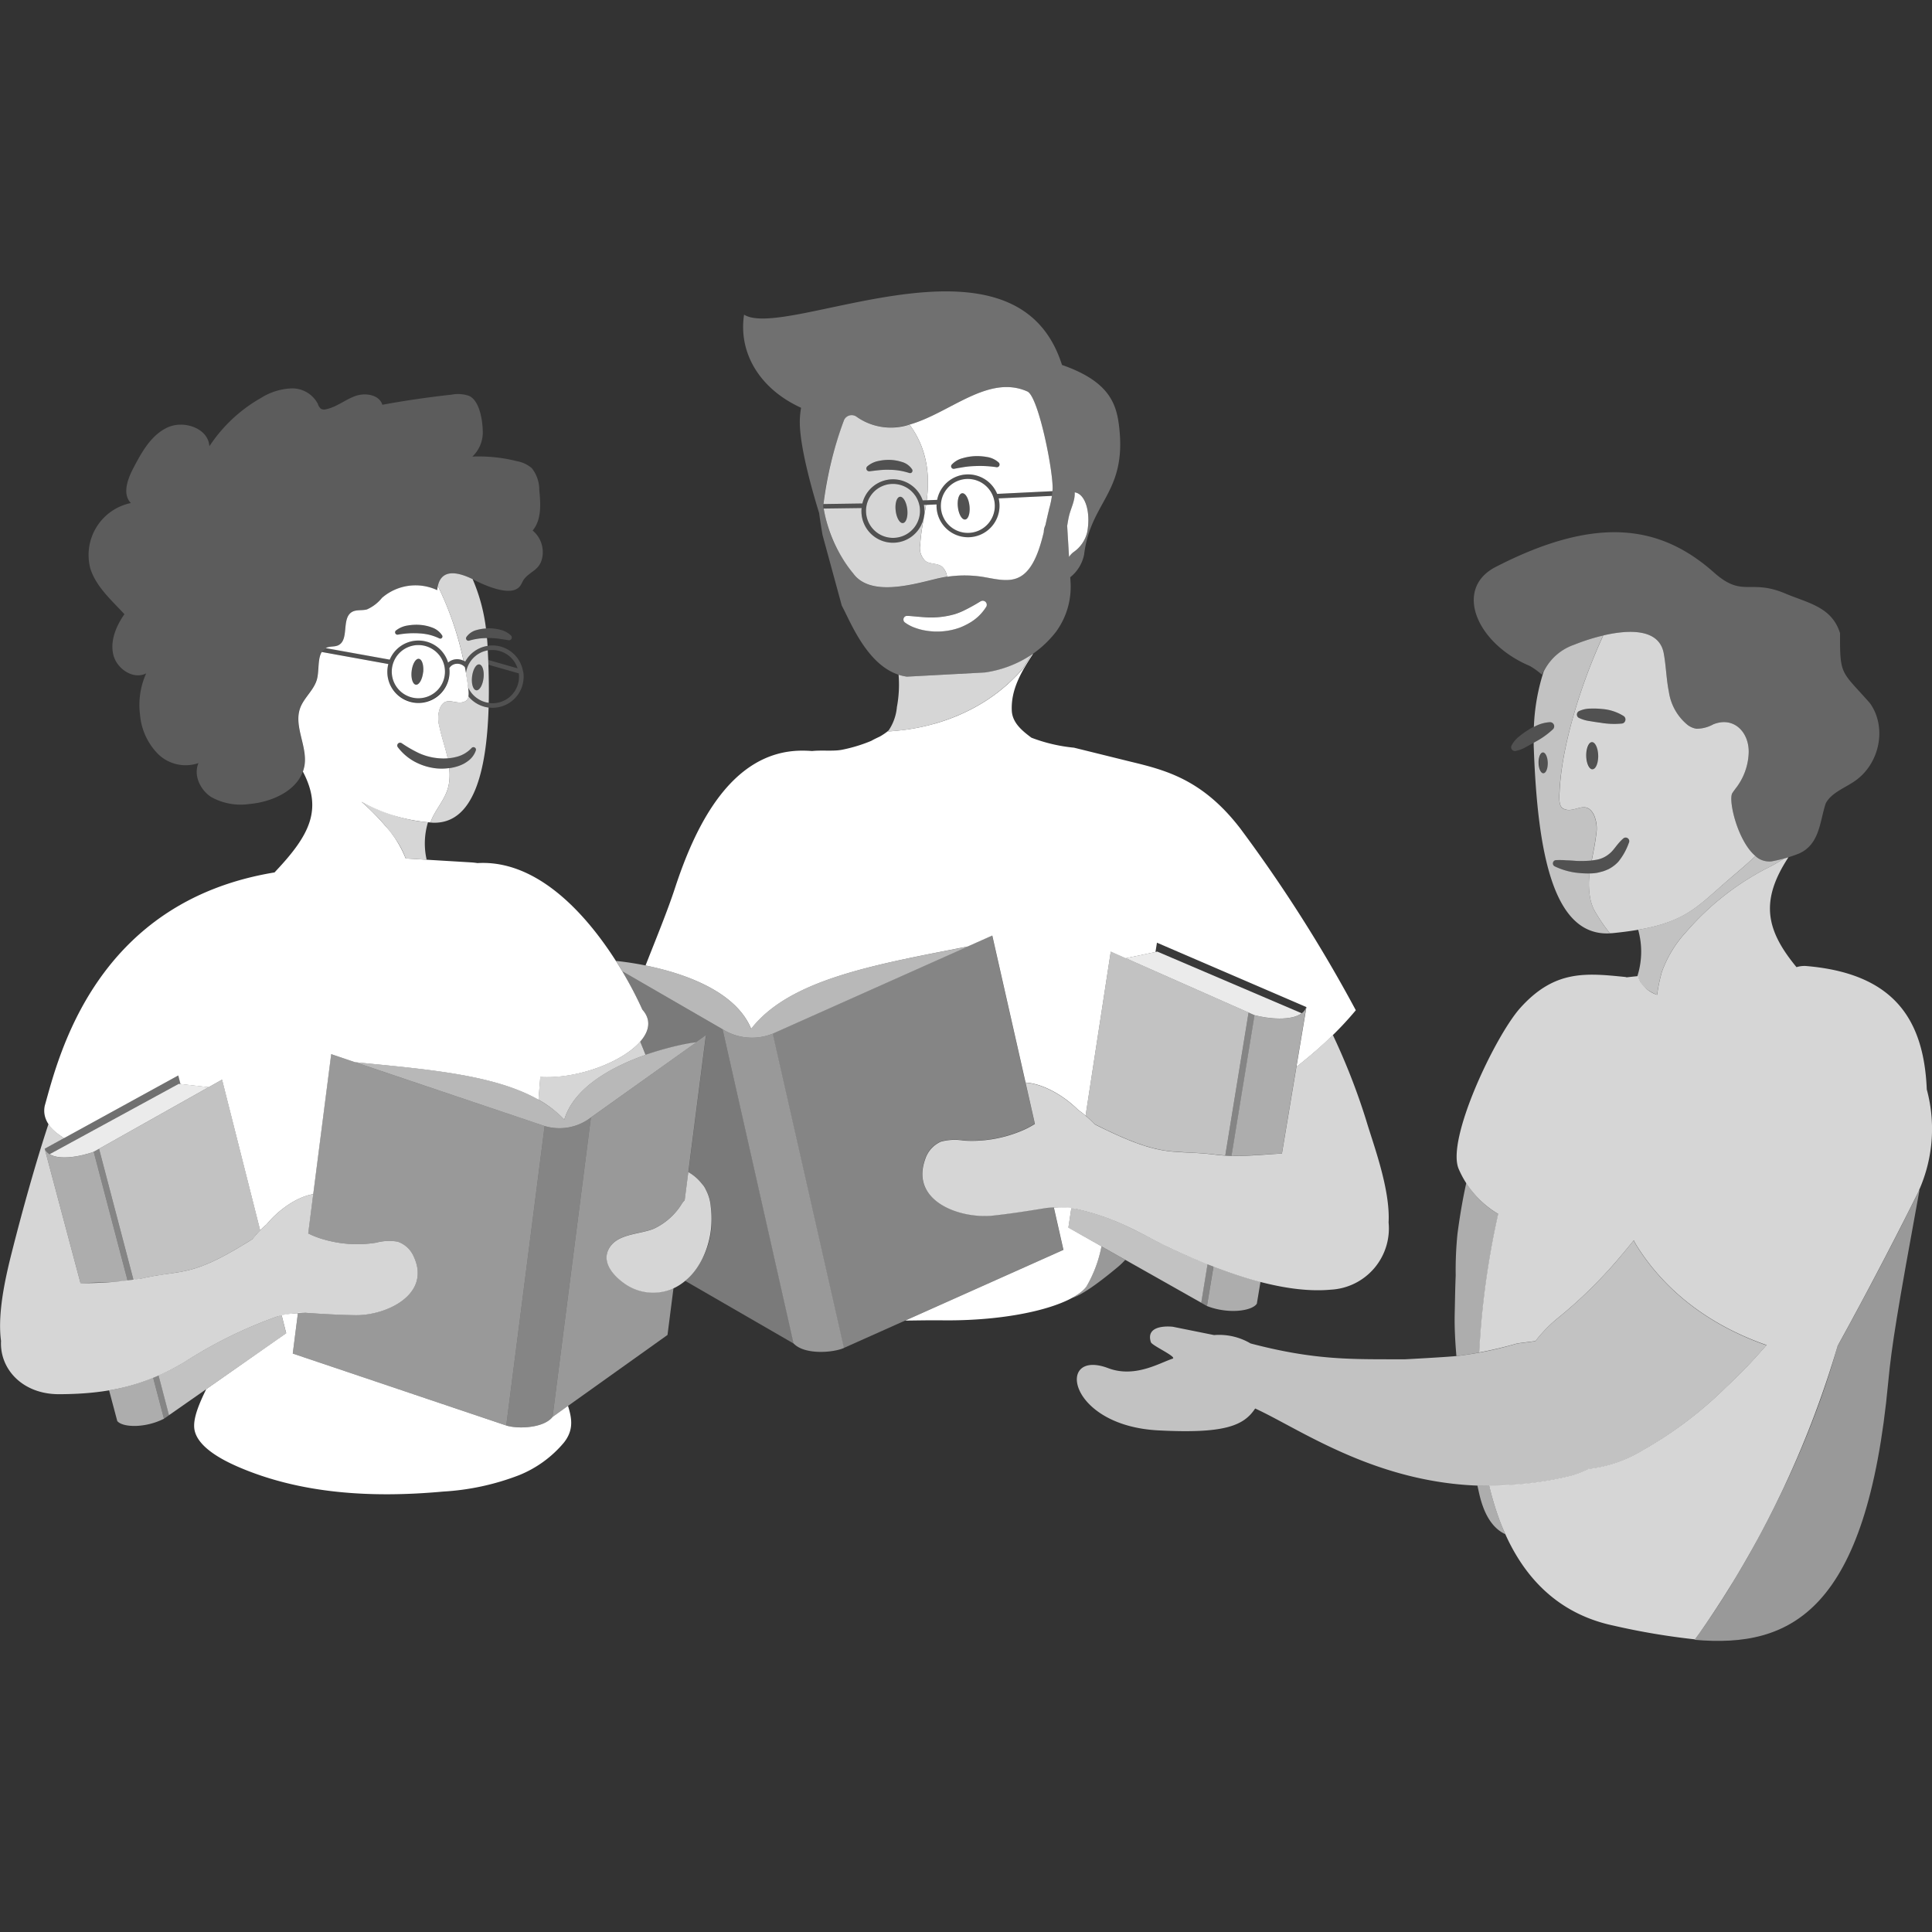 <svg viewBox="0 0 300 300" xmlns="http://www.w3.org/2000/svg"><rect x="0" y="0" width="300" height="300" fill="#333333" stroke="none"/><g fill="#fff"><path d="m 78.61 221.35 c 1.68 .55 5.79 .45 7.19 -1.33 l 5.96 -46.5 a 8.03 8.03 0 0 1 -7.19 1.33 z" opacity=".4"/><path d="m 59.32 92.83 a 6.22 6.22 0 0 1 -2.34 1.8 c -.77 .21 -1.65 0 -2.33 .4 -1.69 1 -.36 4.36 -2.15 5.18 -.53 .24 -1.16 .13 -1.71 .33 -1.7 .62 -1.13 3.12 -1.58 4.87 -.43 1.7 -2.02 2.88 -2.62 4.52 -1.02 2.8 1.1 5.86 .69 8.81 -.51 3.77 -4.8 5.79 -8.59 6.11 a 9.38 9.38 0 0 1 -5.9 -1.09 c -1.71 -1.11 -2.78 -3.4 -1.97 -5.27 a 6.12 6.12 0 0 1 -6.28 -1.41 9.82 9.82 0 0 1 -2.79 -6.05 11.92 11.92 0 0 1 .95 -6.47 c -2 1.03 -4.57 -.7 -5.1 -2.88 s .43 -4.46 1.72 -6.31 c -2.02 -2.19 -4.39 -4.25 -5.29 -7.08 a 8.24 8.24 0 0 1 6.29 -10.18 c -1.35 -1.39 -.52 -3.68 .37 -5.39 1.3 -2.49 2.76 -5.15 5.31 -6.34 s 6.36 .12 6.51 2.92 a 23.43 23.43 0 0 1 8.02 -7.51 9.61 9.61 0 0 1 4.74 -1.48 4.48 4.48 0 0 1 4.09 2.41 1.54 1.54 0 0 0 .48 .76 1.13 1.13 0 0 0 .83 .06 c 1.61 -.35 2.94 -1.48 4.49 -2.04 s 3.72 -.23 4.21 1.35 q 5.35 -.98 10.77 -1.57 a 5.21 5.21 0 0 1 2.69 .19 c 1.64 .73 2.1 3.81 2.13 5.39 a 5.17 5.17 0 0 1 -1.61 4.04 24.15 24.15 0 0 1 6.96 .72 4.84 4.84 0 0 1 2.27 1.08 5.4 5.4 0 0 1 1.16 3.39 c .22 2.17 .37 4.61 -1.03 6.29 a 4.36 4.36 0 0 1 1.48 4.25 c -.37 1.77 -1.57 1.97 -2.62 3.07 -.63 .66 -.52 1.37 -1.47 1.82 -1.64 .77 -4.9 -.66 -6.36 -1.41 -2.13 -1.1 -5.49 -2.28 -5.85 1.54 a 7.95 7.95 0 0 0 -8.57 1.18 z" fill-rule="evenodd" opacity=".2"/><path d="m 75.89 109.14 c .04 -1.91 .02 -3.9 -.05 -5.93 -.01 -.24 -.02 -.49 -.03 -.73 q -.03 -.74 -.07 -1.49 h -.01 a 4.13 4.13 0 0 0 -3.38 3.57 c -.06 -.33 -.12 -.65 -.18 -.98 .22 1.15 .4 2.3 .54 3.45 -.01 -.12 -.03 -.24 -.05 -.36 a 4.14 4.14 0 0 0 3.23 2.47 z m -2.59 -4.06 c .13 -1.11 .63 -1.97 1.12 -1.91 s .79 1 .66 2.11 -.63 1.97 -1.12 1.91 -.79 -.99 -.66 -2.1 z" opacity=".8"/><path d="m 72.24 102.73 a 4.81 4.81 0 0 1 3.37 -2.42 c .03 -.01 .07 -.01 .1 -.01 -.02 -.41 -.05 -.82 -.09 -1.22 a 9.27 9.27 0 0 0 -1.27 .08 10.67 10.67 0 0 0 -1.41 .29 l -.09 .03 a .38 .38 0 0 1 -.47 -.26 .39 .39 0 0 1 .05 -.31 2.76 2.76 0 0 1 1.62 -1.09 6.56 6.56 0 0 1 1.41 -.23 27.82 27.82 0 0 0 -2.07 -7.66 c -1.99 -.97 -4.77 -1.8 -5.4 1.06 a 49.62 49.62 0 0 1 3.99 11.59 2.23 2.23 0 0 1 .26 .15 z" opacity=".8"/><path d="m 72.73 108.13 a .95 .95 0 0 1 -.34 .66 c -1.43 1.01 -3.16 -1.08 -4.12 1.25 a 4.68 4.68 0 0 0 -.07 2.69 c .34 1.68 .93 3.3 1.3 4.97 0 .02 .01 .04 .01 .05 a 7.13 7.13 0 0 0 1.27 -.2 4.78 4.78 0 0 0 2.4 -1.35 l .04 -.04 a .39 .39 0 0 1 .66 .4 3.39 3.39 0 0 1 -1.08 1.51 6.03 6.03 0 0 1 -.76 .51 6.7 6.7 0 0 1 -.83 .36 7.68 7.68 0 0 1 -1.46 .34 9.18 9.18 0 0 1 0 2.15 6.66 6.66 0 0 1 -.32 1.35 c -.62 1.75 -2.03 3.24 -2.59 4.94 .14 .01 .27 .02 .41 .03 6.17 .18 8.31 -7.64 8.62 -17.88 a 4.86 4.86 0 0 1 -3.14 -1.74 z" opacity=".8"/><path d="m 67.33 100.91 a 4.13 4.13 0 1 0 1.7 2.66 4.1 4.1 0 0 0 -1.7 -2.66 z m -1.63 3.5 c -.13 1.11 -.63 1.97 -1.12 1.91 s -.79 -1 -.66 -2.11 .63 -1.97 1.12 -1.91 .79 1 .67 2.11 z"/><path d="m 50.59 100.64 l 9.93 1.79 a 4.82 4.82 0 0 1 9.06 .45 2.15 2.15 0 0 1 1.11 -.5 2.25 2.25 0 0 1 1.28 .21 49.62 49.62 0 0 0 -3.98 -11.6 5.06 5.06 0 0 0 -.1 .65 7.95 7.95 0 0 0 -8.57 1.19 6.22 6.22 0 0 1 -2.34 1.8 c -.77 .21 -1.65 0 -2.33 .4 -1.69 1 -.36 4.36 -2.15 5.18 -.53 .24 -1.16 .13 -1.71 .33 a 1.62 1.62 0 0 0 -.84 .69 1.62 1.62 0 0 1 .64 -.59 z m 10.9 -2.74 a 3.84 3.84 0 0 1 1.8 -.77 7.95 7.95 0 0 1 1.9 -.1 6.68 6.68 0 0 1 1.89 .41 3.06 3.06 0 0 1 1.57 1.22 .33 .33 0 0 1 -.43 .47 l -.03 -.01 a 7.82 7.82 0 0 0 -1.49 -.54 8.73 8.73 0 0 0 -1.61 -.23 13.73 13.73 0 0 0 -3.26 .19 l -.06 .01 a .37 .37 0 0 1 -.3 -.64 z"/><path d="m 65.71 104.41 c -.13 1.11 -.63 1.97 -1.12 1.91 s -.79 -1 -.66 -2.11 .63 -1.97 1.12 -1.91 .79 1 .66 2.11" opacity=".15"/><path d="m 75.07 105.29 c -.13 1.11 -.63 1.97 -1.12 1.91 s -.79 -1 -.66 -2.11 .63 -1.97 1.12 -1.91 .79 1 .66 2.11" opacity=".15"/><path d="m 73.89 116.55 a 3.39 3.39 0 0 1 -1.08 1.51 6.03 6.03 0 0 1 -.76 .51 6.7 6.7 0 0 1 -.83 .36 8.13 8.13 0 0 1 -3.5 .37 9.21 9.21 0 0 1 -3.32 -1.03 8.18 8.18 0 0 1 -2.6 -2.22 .44 .44 0 0 1 .6 -.64 l .02 .01 a 19.79 19.79 0 0 0 2.64 1.52 9.27 9.27 0 0 0 2.84 .77 7.94 7.94 0 0 0 2.89 -.17 4.78 4.78 0 0 0 2.4 -1.35 l .04 -.04 a .39 .39 0 0 1 .66 .4 z" opacity=".15"/><path d="m 68.2 99.12 a 7.82 7.82 0 0 0 -1.49 -.54 8.73 8.73 0 0 0 -1.61 -.23 13.73 13.73 0 0 0 -3.26 .19 l -.06 .01 a .37 .37 0 0 1 -.3 -.64 3.84 3.84 0 0 1 1.8 -.77 7.95 7.95 0 0 1 1.9 -.1 6.68 6.68 0 0 1 1.89 .41 3.06 3.06 0 0 1 1.57 1.22 .33 .33 0 0 1 -.43 .47 z" opacity=".15"/><path d="m 72.44 98.9 a 2.76 2.76 0 0 1 1.62 -1.09 6.62 6.62 0 0 1 1.82 -.25 7.37 7.37 0 0 1 1.81 .23 3.68 3.68 0 0 1 1.64 .88 .43 .43 0 0 1 -.37 .74 l -.04 -.01 c -.52 -.08 -1.01 -.16 -1.52 -.23 a 11.85 11.85 0 0 0 -1.53 -.1 9.96 9.96 0 0 0 -1.51 .08 10.67 10.67 0 0 0 -1.41 .29 l -.09 .03 a .38 .38 0 0 1 -.47 -.26 .39 .39 0 0 1 .05 -.31 z" opacity=".15"/><path d="m 81.21 104.24 v -.02 a 4.82 4.82 0 0 0 -8.97 -1.5 2.25 2.25 0 0 0 -1.55 -.35 2.15 2.15 0 0 0 -1.11 .5 4.82 4.82 0 0 0 -9.06 -.45 l -9.93 -1.79 a 1.62 1.62 0 0 0 -.64 .6 l 10.34 1.87 a 4.79 4.79 0 0 0 -.08 2.03 4.83 4.83 0 0 0 9.55 -1.4 1.38 1.38 0 0 1 1.03 -.67 1.55 1.55 0 0 1 1.39 .53 c .06 .33 .12 .65 .18 .98 a 4.12 4.12 0 0 1 8.01 -.79 l -4.55 -1.3 c .01 .25 .02 .49 .03 .74 l 4.71 1.34 a 4.12 4.12 0 0 1 -7.88 2.13 c .01 .12 .03 .24 .05 .36 a 4.24 4.24 0 0 1 .02 1.09 4.83 4.83 0 0 0 8.49 -3.89 z m -15.53 4.12 a 4.13 4.13 0 1 1 3.35 -4.79 4.13 4.13 0 0 1 -3.34 4.79 z" opacity=".15"/><path d="m 87.62 173.85 c 1.53 -5.05 7.44 -8.23 12.62 -10.05 q -.4 -1.03 -.83 -2.06 c -2.8 3.2 -9.79 5.83 -15.52 5.47 l -.28 3.54 a 17.01 17.01 0 0 1 4.01 3.1 z" opacity=".8"/><path d="m 7.7 179.22 l 20.06 -10.93 .27 .03 -.34 -1.33 -20.75 11.39 a 1.86 1.86 0 0 0 .76 .84 z" opacity=".3"/><path d="m 14.55 178.85 l 17.86 -10.04 -4.65 -.52 -20.06 10.93 c 1.61 .99 4.93 .33 6.85 -.37 z" opacity=".9"/><path d="m 22.09 198.5 c 6.51 -1.45 7.52 -.04 17.1 -6.08 .39 -.49 .8 -.95 1.22 -1.38 l -5.92 -23.4 -19.11 10.74 5.35 20.37 c .46 -.07 .91 -.15 1.36 -.25 z" opacity=".7"/><path d="m 43.12 204.39 a 69.07 69.07 0 0 0 -14.45 7.09 38.22 38.22 0 0 1 -4.05 2.09 l 1.62 6.18 18.2 -12.71 -.71 -2.81 c -.2 .04 -.41 .09 -.61 .16 z" opacity=".7"/><path d="m 19.82 198.88 l -5.27 -20.03 c -2.31 .85 -6.68 1.65 -7.61 -.47 l 5.56 20.86 c 2.45 -.09 4.93 -.08 7.32 -.36 z" opacity=".6"/><path d="m 16.94 215.89 l 1.27 4.77 c .82 1.01 4.32 1.13 7.25 -.36 l -1.68 -6.37 a 31.95 31.95 0 0 1 -6.84 1.96 z" opacity=".6"/><path d="m 23.78 213.93 l 1.68 6.37 .79 -.55 -1.62 -6.18 c -.29 .12 -.57 .25 -.85 .36 z" opacity=".4"/><path d="m 19.82 198.88 c .31 -.04 .61 -.08 .91 -.13 l -5.35 -20.37 -.83 .47 4.63 17.59 z" opacity=".4"/><path d="m 85.8 220.02 c -1.41 1.79 -5.51 1.88 -7.19 1.33 l -33.15 -11.17 .8 -6.27 a 15.15 15.15 0 0 0 -2.53 .3 l .71 2.81 -12.42 8.69 c -1.03 2.13 -2.13 4.58 -1.82 6.3 .49 2.71 4.33 4.68 6.55 5.66 9.97 4.38 21.22 4.93 32.06 3.94 a 38.87 38.87 0 0 0 11.78 -2.54 17.73 17.73 0 0 0 6.97 -5.06 c 1.54 -1.95 1.26 -3.72 .64 -5.71 z"/><path d="m 99.74 156.77 c -3.14 -7.03 -12.77 -23.51 -25.6 -22.75 -.33 -.05 -.66 -.09 -1 -.11 l -10.15 -.61 a 16.52 16.52 0 0 0 -3.17 -5.08 36.34 36.34 0 0 0 -3.69 -3.72 26.05 26.05 0 0 0 10.71 3.21 c .57 -1.7 1.98 -3.2 2.59 -4.94 a 6.66 6.66 0 0 0 .32 -1.35 9.18 9.18 0 0 0 0 -2.15 8.43 8.43 0 0 1 -2.03 .04 9.23 9.23 0 0 1 -3.32 -1.03 8.18 8.18 0 0 1 -2.6 -2.22 .44 .44 0 0 1 .6 -.64 l .02 .01 a 19.79 19.79 0 0 0 2.64 1.52 9.27 9.27 0 0 0 2.84 .77 8.74 8.74 0 0 0 1.62 .03 c 0 -.02 -.01 -.04 -.01 -.05 -.37 -1.67 -.96 -3.29 -1.3 -4.97 a 4.68 4.68 0 0 1 .07 -2.69 c .96 -2.33 2.69 -.24 4.12 -1.25 a .95 .95 0 0 0 .34 -.66 3.6 3.6 0 0 0 .01 -.85 c -.01 -.09 -.02 -.16 -.02 -.23 -.13 -1.16 -.32 -2.31 -.54 -3.45 a 1.55 1.55 0 0 0 -1.39 -.52 1.38 1.38 0 0 0 -1.03 .67 4.83 4.83 0 1 1 -9.47 -.64 l -10.34 -1.87 c -.65 1.04 -.39 2.83 -.73 4.18 -.43 1.7 -2.02 2.88 -2.62 4.52 -1.02 2.8 1.1 5.86 .69 8.81 a 5.29 5.29 0 0 1 -.27 1.06 c 3.1 5.89 1.05 9.86 -4.18 15.42 l -.22 .24 c -27.95 4.6 -33.57 28.78 -35.68 36.23 -.42 2 .82 3.72 3 5.03 l 17.73 -9.73 .34 1.33 4.38 .49 2.08 -1.17 5.92 23.4 c .05 -.05 .09 -.1 .14 -.15 a 10.49 10.49 0 0 1 .85 -.77 c 1.87 -2.28 4.73 -4.3 7.25 -4.7 l 2.79 -21.74 3.7 1.25 c 11.15 1.1 21.61 1.91 28.49 5.83 l .28 -3.54 c 8.63 .53 20.11 -5.72 15.84 -10.46 z"/><path d="m 64.24 195.12 a 4.18 4.18 0 0 0 -2.51 -2.32 7.71 7.71 0 0 0 -3.31 .16 18.64 18.64 0 0 1 -8.18 -.51 13.11 13.11 0 0 1 -2.38 -.92 l .78 -6.1 c -2.52 .39 -5.37 2.42 -7.24 4.69 a 10.39 10.39 0 0 0 -.86 .78 c -.46 .47 -.92 .98 -1.35 1.52 -9.58 6.04 -10.59 4.63 -17.1 6.08 a 54.3 54.3 0 0 1 -9.59 .74 l -5.56 -20.86 3.02 -1.66 a 7.4 7.4 0 0 1 -2.43 -2.19 c -2.04 6.16 -4.1 13.67 -5.45 18.96 -.86 3.38 -2.58 9.93 -1.92 14.73 -.23 4.34 3.31 8.29 9.03 8.27 7.56 -.03 13.18 -1.26 19.5 -5.01 a 69.07 69.07 0 0 1 14.45 -7.09 18.69 18.69 0 0 1 4.27 -.54 c 2.6 .18 5.19 .33 7.78 .37 4.76 .07 11.82 -3.19 9.05 -9.1 z" opacity=".8"/><path d="m 84.57 174.85 a 8.03 8.03 0 0 0 7.19 -1.33 l 16.36 -11.67 c -3.24 .35 -17.95 3.57 -20.5 12 -6.28 -6.67 -18.88 -7.58 -32.5 -8.92 z" opacity=".65"/><path d="m 51.42 163.69 l -3.57 27.84 a 13.11 13.11 0 0 0 2.38 .92 18.64 18.64 0 0 0 8.18 .51 7.71 7.71 0 0 1 3.31 -.16 4.18 4.18 0 0 1 2.51 2.32 c 2.78 5.91 -4.28 9.16 -9.07 9.09 -2.96 -.05 -5.91 -.23 -8.88 -.44 l -.82 6.41 33.15 11.17 5.96 -46.5 z" opacity=".5"/><path d="m 110.37 187.41 a 6.74 6.74 0 0 0 -.69 -2.52 c -.01 -.02 -.03 -.04 -.04 -.07 a 3.3 3.3 0 0 0 -.64 -.99 7.05 7.05 0 0 0 -2.12 -1.83 l -.56 4.36 a 4.02 4.02 0 0 0 -.4 .49 10.11 10.11 0 0 1 -4.41 3.95 c -1.93 .8 -4.93 .75 -6.47 2.41 a 3.36 3.36 0 0 0 -.55 .8 c -1.12 2.25 1.09 4.42 2.85 5.55 a 7.7 7.7 0 0 0 7.59 .32 c 3.55 -1.87 5.41 -6.19 5.54 -10 a 14.81 14.81 0 0 0 -.1 -2.47 z" opacity=".8"/><path d="m 58.8 125.75 q -1.33 -.56 -2.66 -1.25 c .6 .53 1.19 1.08 1.76 1.65 .05 .05 .1 .09 .15 .14 q .92 .93 1.78 1.93 .25 .29 .49 .59 c .12 .15 .23 .29 .35 .44 .04 .05 .08 .1 .12 .15 .14 .18 .28 .37 .41 .56 l .03 .05 a 13.61 13.61 0 0 1 1.77 3.29 l 3.25 .19 a 11.33 11.33 0 0 1 .21 -5.82 l -.08 -.01 c -.4 -.03 -.79 -.07 -1.19 -.12 l -.09 -.01 c -.4 -.06 -.8 -.12 -1.19 -.2 l -.13 -.03 c -.38 -.08 -.76 -.16 -1.14 -.26 -.09 -.02 -.17 -.05 -.26 -.07 -.34 -.09 -.67 -.18 -1.01 -.29 -.17 -.05 -.34 -.11 -.51 -.17 -.25 -.09 -.51 -.17 -.76 -.26 -.33 -.12 -.65 -.25 -.98 -.38 -.12 -.04 -.22 -.08 -.32 -.12 z" opacity=".8"/><path d="m 97.35 199.54 c -1.76 -1.13 -3.97 -3.3 -2.85 -5.55 a 3.36 3.36 0 0 1 .55 -.8 c 1.54 -1.66 4.54 -1.61 6.47 -2.41 a 10.11 10.11 0 0 0 4.41 -3.95 4.02 4.02 0 0 1 .4 -.49 l .56 -4.36 2.72 -21.2 -17.85 12.74 -5.96 46.5 17.85 -12.73 .93 -7.28 a 7.7 7.7 0 0 1 -7.23 -.47 z" opacity=".5"/><path d="m 131.03 209.32 c -1.73 .75 -6.1 1.07 -7.78 -.69 l -11.05 -48.81 a 8.57 8.57 0 0 0 7.78 .69 z" opacity=".5"/><path d="m 167.05 76.48 c -.05 -.01 -.1 -.02 -.15 -.02 h -.02 c .06 1.37 -.63 2.48 -.92 3.82 -.1 .45 -.17 .91 -.25 1.37 l .29 4.84 a 2.83 2.83 0 0 1 .7 -.76 5.23 5.23 0 0 0 2.12 -3.09 c .56 -3.01 -.23 -5.76 -1.77 -6.16 z"/><path d="m 152.93 104.42 l -12.1 .65 a 7.24 7.24 0 0 1 -1.3 -.3 18.7 18.7 0 0 1 -.26 5.02 7.69 7.69 0 0 1 -1.38 3.77 c 4.49 -.18 14.16 -1.82 20.98 -9.8 .4 -.7 .84 -1.39 1.3 -2.09 a 17.35 17.35 0 0 1 -7.24 2.75 z" opacity=".8"/><path d="m 155.07 77.39 a 4.89 4.89 0 1 1 -9.64 .94 l -1.63 .07 c -.33 2.06 -.79 4.1 -.91 6.18 a 2.79 2.79 0 0 0 .82 2.54 c .75 .52 1.85 .3 2.57 .87 a 2.54 2.54 0 0 1 .74 1.32 2.08 2.08 0 0 1 .05 .25 18.18 18.18 0 0 1 5.8 .06 c 2.42 .43 4.61 1 6.38 -.7 1.48 -1.41 2.27 -3.98 2.83 -6.3 a 2.46 2.46 0 0 1 .25 -1.06 c .19 -.85 .36 -1.63 .52 -2.26 .03 -.13 .05 -.26 .09 -.39 a 13.34 13.34 0 0 0 .4 -1.91 z"/><path d="m 146.27 87.98 c -.71 -.57 -1.82 -.35 -2.57 -.87 a 2.79 2.79 0 0 1 -.82 -2.54 c .13 -2.08 .58 -4.12 .91 -6.18 l -.33 .01 a 4.85 4.85 0 0 1 .02 1.78 4.89 4.89 0 0 1 -9.69 -1.29 l -5.89 .08 a 21.9 21.9 0 0 0 4.56 10.04 c 2.61 3.65 9.07 1.8 12.74 .91 .65 -.16 1.26 -.28 1.86 -.38 a 2.08 2.08 0 0 0 -.05 -.25 2.54 2.54 0 0 0 -.74 -1.31 z" opacity=".8"/><path d="m 159.53 60.79 c -6.09 -2.72 -12.07 3.39 -18.3 5.14 1.82 2.47 3.42 6.13 2.67 11.75 l 1.62 -.06 a 4.89 4.89 0 0 1 9.32 -.93 l 8.58 -.42 c .33 -2.13 -2.1 -14.68 -3.89 -15.48 z m -4.43 11.63 a .43 .43 0 0 1 -.36 .13 l -.1 -.02 a 17.47 17.47 0 0 0 -3.21 -.16 14.11 14.11 0 0 0 -1.64 .14 c -.54 .09 -1.05 .17 -1.59 .28 l -.05 .01 a .4 .4 0 0 1 -.38 -.64 3.47 3.47 0 0 1 1.7 -1.01 8.12 8.12 0 0 1 1.88 -.32 8.7 8.7 0 0 1 1.9 .13 3.51 3.51 0 0 1 1.83 .86 .43 .43 0 0 1 .02 .6 z"/><path d="m 141.23 65.93 a 9.24 9.24 0 0 1 -8.28 -1.26 1.3 1.3 0 0 0 -1.94 .7 57.72 57.72 0 0 0 -3.14 12.9 l 6.04 -.09 a 4.89 4.89 0 0 1 9.37 -.48 l .62 -.02 c .74 -5.62 -.86 -9.28 -2.67 -11.75 z m .29 7.48 a .39 .39 0 0 1 -.32 .04 l -.09 -.03 a 11.11 11.11 0 0 0 -1.42 -.34 10.26 10.26 0 0 0 -1.53 -.13 12.02 12.02 0 0 0 -1.55 .05 c -.52 .05 -1.02 .11 -1.55 .18 h -.04 a .44 .44 0 0 1 -.49 -.38 .45 .45 0 0 1 .14 -.38 3.73 3.73 0 0 1 1.69 -.83 7.56 7.56 0 0 1 1.84 -.18 6.8 6.8 0 0 1 1.84 .32 2.8 2.8 0 0 1 1.6 1.16 .39 .39 0 0 1 -.12 .52 z" opacity=".8"/><path d="m 151.05 74.44 a 4.29 4.29 0 0 0 -.74 -.07 4.19 4.19 0 1 0 .74 .07 z m -1.18 6.23 c -.5 .06 -1 -.81 -1.13 -1.94 s .17 -2.09 .67 -2.14 1 .81 1.13 1.94 -.17 2.08 -.66 2.14 z"/><path d="m 142.1 76.94 a 4.16 4.16 0 0 0 -2.7 -1.73 4.26 4.26 0 0 0 -.74 -.07 4.19 4.19 0 1 0 3.44 1.79 z m -1.89 4.28 c -.5 .06 -1 -.81 -1.13 -1.94 s .17 -2.09 .67 -2.14 1 .81 1.13 1.94 -.17 2.08 -.67 2.14 z" opacity=".8"/><path d="m 163.42 76.27 l -8.58 .42 a 4.89 4.89 0 0 0 -9.32 .93 l -2.23 .09 a 4.89 4.89 0 0 0 -9.37 .48 l -6.04 .09 c -.01 .08 -.02 .16 -.03 .24 0 .04 -.01 .08 -.01 .13 .02 .12 .05 .23 .07 .34 l 5.89 -.08 a 4.89 4.89 0 0 0 9.69 1.29 4.85 4.85 0 0 0 -.02 -1.78 l 1.96 -.08 a 4.9 4.9 0 0 0 4.03 5.05 4.85 4.85 0 0 0 .86 .08 4.89 4.89 0 0 0 4.75 -6.07 l 8.26 -.41 c .04 -.34 .04 -.52 .04 -.52 a .91 .91 0 0 0 .05 -.2 z m -20.63 3.79 a 4.19 4.19 0 1 1 -4.13 -4.92 4.26 4.26 0 0 1 .74 .07 4.19 4.19 0 0 1 3.39 4.86 z m 11.65 -.77 a 4.19 4.19 0 1 1 -4.12 -4.92 4.29 4.29 0 0 1 .74 .07 4.19 4.19 0 0 1 3.38 4.86 z" opacity=".15"/><path d="m 147.77 72.16 a 3.47 3.47 0 0 1 1.7 -1.01 8.12 8.12 0 0 1 1.88 -.32 8.7 8.7 0 0 1 1.9 .13 3.51 3.51 0 0 1 1.83 .86 .43 .43 0 0 1 -.35 .73 l -.1 -.02 a 17.47 17.47 0 0 0 -3.21 -.16 14.11 14.11 0 0 0 -1.64 .14 c -.54 .09 -1.05 .17 -1.59 .28 l -.05 .01 a .4 .4 0 0 1 -.38 -.64 z" opacity=".15"/><path d="m 141.12 73.42 a 11.11 11.11 0 0 0 -1.42 -.34 10.26 10.26 0 0 0 -1.53 -.13 12.02 12.02 0 0 0 -1.55 .05 c -.52 .05 -1.02 .11 -1.55 .18 h -.04 a .44 .44 0 0 1 -.49 -.38 .45 .45 0 0 1 .14 -.38 3.73 3.73 0 0 1 1.69 -.83 7.56 7.56 0 0 1 1.84 -.18 6.8 6.8 0 0 1 1.84 .32 2.8 2.8 0 0 1 1.6 1.16 .39 .39 0 0 1 -.45 .57 z" opacity=".15"/><path d="m 148.75 78.73 c .13 1.13 .63 2 1.13 1.94 s .8 -1.01 .67 -2.14 -.63 -2 -1.13 -1.94 -.8 1.01 -.67 2.14" opacity=".15"/><path d="m 139.08 79.28 c .13 1.13 .63 2 1.13 1.94 s .8 -1.01 .67 -2.14 -.63 -2 -1.13 -1.94 -.8 1.01 -.67 2.14" opacity=".15"/><path d="m 140.98 95.63 c 1.01 .07 2.03 .19 3.01 .24 a 13.45 13.45 0 0 0 4.3 -.51 10.73 10.73 0 0 0 1.33 -.53 29.08 29.08 0 0 0 2.61 -1.44 l .06 -.03 a .63 .63 0 0 1 .83 .9 7.39 7.39 0 0 1 -2.51 2.43 10.51 10.51 0 0 1 -1.61 .78 10.46 10.46 0 0 1 -5.24 .45 8.92 8.92 0 0 1 -1.68 -.44 6.16 6.16 0 0 1 -1.56 -.82 .57 .57 0 0 1 .37 -1.03 z"/><path d="m 173.81 66.55 c -.39 -3.64 -1.34 -7.25 -8.9 -9.88 -.02 -.05 -.04 -.1 -.05 -.15 -.05 -.16 -.11 -.32 -.17 -.49 -7.65 -21.8 -42.71 -3.11 -49.15 -7.17 -.89 5.76 2.25 11.44 8.85 14.46 a 13.71 13.71 0 0 0 -.19 1.78 c -.15 3.82 1.87 10.93 3 14.59 0 .17 .49 3.29 .54 3.45 l 2.97 10.9 c 1.44 2.65 4.28 10.26 10.13 11.03 l 12.1 -.65 a 16.68 16.68 0 0 0 11.03 -6.31 11.82 11.82 0 0 0 2.26 -7.77 l -.04 -.71 a 6.01 6.01 0 0 0 2.15 -3.51 c 1 -8.23 6.54 -9.55 5.47 -19.57 z m -20.68 27.7 a 7.39 7.39 0 0 1 -2.51 2.43 10.51 10.51 0 0 1 -1.61 .78 10.46 10.46 0 0 1 -5.24 .45 8.92 8.92 0 0 1 -1.68 -.44 6.16 6.16 0 0 1 -1.56 -.82 .57 .57 0 0 1 .37 -1.03 h .07 c 1.01 .07 2.03 .19 3.01 .24 a 13.45 13.45 0 0 0 4.3 -.51 10.73 10.73 0 0 0 1.33 -.53 29.08 29.08 0 0 0 2.61 -1.44 l .06 -.03 a .63 .63 0 0 1 .83 .9 z m 10.25 -17.78 a 10.36 10.36 0 0 1 -.44 2.43 c -.04 .14 -.07 .27 -.09 .39 -.17 .63 -.33 1.41 -.52 2.26 a 2.46 2.46 0 0 0 -.25 1.06 c -.56 2.32 -1.35 4.89 -2.83 6.3 -1.77 1.7 -3.96 1.13 -6.38 .7 -.25 -.04 -.49 -.07 -.72 -.1 h -.01 a 17.53 17.53 0 0 0 -5.18 .06 c -.14 .02 -.28 .05 -.43 .08 s -.28 .05 -.43 .08 c -.29 .06 -.59 .13 -.9 .2 -3.68 .89 -10.13 2.74 -12.74 -.91 -.22 -.3 -.43 -.6 -.65 -.91 s -.44 -.62 -.66 -.95 c -.11 -.16 -.22 -.33 -.33 -.5 a 19.8 19.8 0 0 1 -2.58 -6.09 c -.15 -.6 -.29 -1.24 -.41 -1.93 0 -.04 .01 -.09 .01 -.13 .07 -.66 .15 -1.31 .25 -1.94 q .11 -.72 .23 -1.41 .15 -.84 .32 -1.63 c .16 -.73 .32 -1.43 .49 -2.09 .31 -1.2 .63 -2.29 .93 -3.23 .37 -1.18 .71 -2.14 .95 -2.84 a .71 .71 0 0 1 .05 -.1 1.29 1.29 0 0 1 1.89 -.6 10.46 10.46 0 0 0 1.4 .82 h .02 a 9.01 9.01 0 0 0 5.94 .66 c .3 -.06 .6 -.14 .91 -.22 6.23 -1.75 12.21 -7.86 18.3 -5.14 1.87 .83 4.41 14.29 3.85 15.68 z m 5.44 6.17 a 5.23 5.23 0 0 1 -2.12 3.09 2.83 2.83 0 0 0 -.7 .76 l -.28 -4.85 c .08 -.46 .15 -.93 .25 -1.37 .29 -1.34 .98 -2.45 .92 -3.82 h .02 c .05 .01 .1 .01 .15 .02 1.53 .41 2.32 3.16 1.76 6.17 z" fill-rule="evenodd" opacity=".3"/><path d="m 179.41 147.82 l .28 -.06 22.43 9.58 a 2 2 0 0 0 .72 -.97 l -23.21 -10 z" opacity=".03"/><path d="m 194.81 157.64 c 2.11 .56 5.7 .92 7.32 -.3 l -22.43 -9.58 -4.89 1.03 z" opacity=".9"/><path d="m 171.03 193.54 a 19.84 19.84 0 0 1 -2.31 6.2 6.67 6.67 0 0 1 -2.29 1.82 c 2.11 -.59 6.3 -4.12 7.19 -4.86 a 11.7 11.7 0 0 0 1.11 -1.07 z" opacity=".5"/><path d="m 170 174.57 c 10.8 5.45 11.72 3.84 18.79 4.72 .49 .06 .98 .1 1.47 .13 l 3.62 -22.2 -21.4 -9.47 -3.91 25.47 c .48 .43 .96 .87 1.43 1.35 z" opacity=".7"/><path d="m 181.4 193.64 c -3.97 -1.87 -7.59 -4.44 -14.36 -5.95 -.22 -.05 -.45 -.09 -.68 -.12 l -.47 3.06 20.64 11.66 .98 -6 c -2.19 -.86 -4.25 -1.78 -6.11 -2.65 z" opacity=".7"/><path d="m 199.05 179.11 l 3.79 -22.74 c -.77 2.35 -5.49 1.94 -8.04 1.27 l -3.57 21.83 c 2.57 .05 5.21 -.22 7.82 -.36 z" opacity=".6"/><path d="m 188.43 196.66 l -1.01 6.14 c 3.27 1.28 6.97 .8 7.74 -.36 l .57 -3.4 a 67.92 67.92 0 0 1 -7.3 -2.38 z" opacity=".6"/><path d="m 191.24 179.46 l 3.57 -21.83 -.93 -.41 -3.62 22.2 c .32 .02 .65 .04 .98 .04 z" opacity=".4"/><path d="m 187.5 196.3 l -.98 6 .9 .51 1 -6.14 q -.46 -.19 -.92 -.37 z" opacity=".4"/><path d="m 166.36 187.57 a 16.34 16.34 0 0 0 -2.72 -.07 l 1.49 6.58 -24.57 10.98 c 1.81 -.02 3.71 -.06 5.8 -.04 10.95 .13 20.23 -2.28 22.37 -5.29 a 19.84 19.84 0 0 0 2.31 -6.2 l -5.14 -2.91 z"/><path d="m 192.57 128.62 c -5.86 -7.61 -11.6 -9.04 -17.06 -10.36 -.65 -.16 -8.74 -2.16 -8.74 -2.16 a 25.29 25.29 0 0 1 -6.61 -1.55 c -1.49 -1.11 -2.97 -2.34 -3.05 -4.22 -.14 -3.24 1.44 -5.97 3.31 -8.81 -.08 .05 -.16 .1 -.23 .16 -.46 .7 -.91 1.4 -1.3 2.09 -.33 .39 -.67 .75 -1.01 1.11 -.05 .05 -.1 .11 -.16 .16 q -.51 .52 -1.03 1 l -.14 .13 a 26.7 26.7 0 0 1 -3.45 2.64 l -.03 .02 q -1.13 .72 -2.27 1.31 l -.04 .02 c -.76 .39 -1.52 .74 -2.28 1.06 h -.01 a 31.34 31.34 0 0 1 -3.32 1.15 h -.02 a 32.69 32.69 0 0 1 -4.06 .88 h -.02 c -.57 .09 -1.12 .15 -1.62 .2 l -.05 .01 q -.37 .03 -.72 .06 l -.1 .01 c -.23 .02 -.45 .03 -.66 .04 .04 -.05 .08 -.11 .12 -.16 a 9.41 9.41 0 0 1 -1.42 .97 c -.42 .2 -.88 .41 -1.31 .66 a 23.9 23.9 0 0 1 -4.43 1.36 c -1.41 .3 -3.18 .05 -4.76 .22 -.49 -.04 -.99 -.06 -1.53 -.06 -11.35 0 -16.86 12.49 -19.78 21.4 -1.13 3.46 -2.95 7.88 -4.55 11.96 6.04 1.22 14 4 16.4 9.83 6 -7.72 19.3 -9.97 33.63 -12.78 l 3.81 -1.7 5.17 22.83 c 2.72 .16 5.96 2.03 8.18 4.26 a 11.5 11.5 0 0 1 .98 .74 c .05 .05 .11 .1 .16 .14 l 3.91 -25.47 2.33 1.03 4.61 -.97 .23 -1.45 23.21 10 -1.55 9.27 q .79 -.61 1.51 -1.21 l .22 -.18 c .19 -.16 .38 -.32 .56 -.47 l .39 -.34 c .13 -.11 .26 -.22 .39 -.33 .57 -.51 1.12 -1 1.62 -1.47 l .01 -.01 a 51.82 51.82 0 0 0 4.52 -4.77 226.27 226.27 0 0 0 -17.96 -28.25 z"/><path d="m 215.62 189.82 c .28 -5.19 -2.39 -12.18 -3.47 -15.83 a 101.44 101.44 0 0 0 -5.19 -13.29 63.91 63.91 0 0 1 -5.65 4.94 l -2.25 13.48 c -3.45 .2 -6.96 .6 -10.27 .19 -7.07 -.88 -7.99 .72 -18.79 -4.72 -.51 -.53 -1.06 -1.03 -1.59 -1.48 a 11.38 11.38 0 0 0 -.99 -.74 c -2.22 -2.22 -5.46 -4.09 -8.17 -4.25 l 1.45 6.4 a 13.98 13.98 0 0 1 -2.43 1.22 19.9 19.9 0 0 1 -8.65 1.37 8.22 8.22 0 0 0 -3.53 .17 4.46 4.46 0 0 0 -2.43 2.73 c -2.35 6.56 5.48 9.3 10.57 8.74 2.75 -.3 5.49 -.73 8.23 -1.18 a 19.96 19.96 0 0 1 4.59 .14 c 6.78 1.51 10.39 4.08 14.36 5.95 7.1 3.34 17.2 7.34 25.23 6.6 a 9.52 9.52 0 0 0 8.98 -10.44 z" opacity=".8"/><path d="m 162.44 187.54 c -2.74 .45 -5.48 .88 -8.23 1.18 -5.09 .56 -12.92 -2.18 -10.57 -8.74 a 4.46 4.46 0 0 1 2.43 -2.73 8.22 8.22 0 0 1 3.53 -.17 19.9 19.9 0 0 0 8.65 -1.37 13.98 13.98 0 0 0 2.43 -1.22 l -6.62 -29.23 -34.1 15.24 11.05 48.82 34.1 -15.24 -1.49 -6.58 c -.39 .02 -.79 .04 -1.18 .04 z" opacity=".4"/><path d="m 116.63 159.75 c -3.09 -7.53 -15.48 -9.98 -20.99 -10.54 q .52 .81 .98 1.6 l 15.58 9.01 a 8.57 8.57 0 0 0 7.78 .69 l 30.29 -13.53 c -14.34 2.8 -27.64 5.05 -33.64 12.77 z" opacity=".65"/><path d="m 97.56 152.45 l .02 .04 q .44 .79 .82 1.52 l .04 .08 c .25 .48 .48 .94 .69 1.37 .02 .03 .03 .06 .04 .09 .21 .43 .4 .85 .57 1.23 1.44 1.61 1.09 3.38 -.35 5.01 .01 -.01 .02 -.02 .03 -.03 q .43 1.02 .83 2.06 a 40.58 40.58 0 0 1 7.88 -1.95 l 1.49 -1.06 -2.72 21.2 a 7.05 7.05 0 0 1 2.12 1.83 3.3 3.3 0 0 1 .64 .99 c .01 .02 .03 .05 .04 .07 a 6.74 6.74 0 0 1 .69 2.52 14.81 14.81 0 0 1 .11 2.46 12.52 12.52 0 0 1 -4.09 9.02 l 16.87 9.75 -11.08 -48.83 -15.58 -9.01 q .5 .84 .94 1.64 z" opacity=".35"/><path d="m 287.96 121.32 c -1.57 1.07 -3.57 1.78 -4.45 3.4 -.94 2.75 -.9 6.33 -4.12 7.8 a 21.78 21.78 0 0 1 -4.36 1.24 c -4.32 .54 -6.9 -9.31 -6.02 -10.63 .15 -.23 .31 -.44 .47 -.66 a 9.5 9.5 0 0 0 2.06 -5.72 c .02 -3.1 -2.34 -5.54 -5.49 -4.28 a 5.45 5.45 0 0 1 -2.62 .69 3.09 3.09 0 0 1 -1.39 -.6 8.18 8.18 0 0 1 -2.9 -5.15 c -.4 -1.98 -.43 -4.01 -.8 -5.99 -1.07 -5.64 -10.67 -2.63 -13.89 -1.31 a 8.82 8.82 0 0 0 -5.03 4.65 11.27 11.27 0 0 0 -1.87 -1.35 c -8.32 -3.5 -11.85 -12 -5.31 -15.37 15.89 -8.18 25.74 -6.39 33.92 .87 4.5 4 5.56 .87 11.2 3.31 3.46 1.44 7.1 2.05 8.36 6.1 -.03 6.69 .19 5.8 4.65 10.88 2.67 3.73 1.53 9.44 -2.41 12.12 z" opacity=".25"/><path d="m 254.27 193.66 c -.22 -.34 -.41 -.69 -.59 -1.04 l -.84 1.03 c -1.12 1.35 -2.24 2.71 -3.45 3.99 a 70.79 70.79 0 0 1 -7.75 7.25 22.45 22.45 0 0 0 -3.23 3.37 l -2.81 .36 a 58.42 58.42 0 0 1 -8.91 1.89 c -1.55 .2 -8.51 .56 -8.51 .56 h -1.49 c -7.12 -.01 -12.82 .09 -22.5 -2.46 a 9.62 9.62 0 0 0 -5.67 -1.3 l -6.4 -1.29 s -4.37 -.55 -3.41 2.4 c .17 .53 4.16 2.3 3.36 2.56 -1.99 .64 -5.84 3.03 -9.98 1.47 -8.16 -3.09 -6.42 8.92 7.77 9.66 10.16 .53 13.25 -.67 15.04 -3.4 8.73 3.99 25.18 16.4 49.26 10.4 a 17.37 17.37 0 0 0 2.44 -.98 20.51 20.51 0 0 0 8.53 -2.96 60.84 60.84 0 0 0 12.81 -9.68 75.36 75.36 0 0 0 5.62 -5.78 c .25 -.28 .49 -.55 .73 -.82 -6.39 -2.23 -14.53 -6.62 -20.02 -15.23 z" opacity=".7"/><path d="m 254.24 151.59 a 1.35 1.35 0 0 1 .14 -.01 s .1 1.78 2.93 2.9 a 25.25 25.25 0 0 1 .73 -3.54 18.19 18.19 0 0 1 3.81 -6.26 41.94 41.94 0 0 1 12.17 -9.68 29.1 29.1 0 0 0 3.01 -1.69 c -.63 .17 -1.31 .33 -2 .45 a 3.16 3.16 0 0 1 -2.45 -.84 c -1.49 1.45 -3.06 2.72 -4.62 4.07 -4.34 3.77 -6.33 6.12 -13.59 7.38 a 12.53 12.53 0 0 1 -.05 6.98 c -.02 .08 -.05 .15 -.08 .24 z" opacity=".7"/><path d="m 269.01 123.13 c .15 -.23 .31 -.44 .47 -.66 a 9.5 9.5 0 0 0 2.06 -5.72 c .02 -3.1 -2.34 -5.54 -5.49 -4.28 a 5.45 5.45 0 0 1 -2.62 .69 3.09 3.09 0 0 1 -1.39 -.6 8.18 8.18 0 0 1 -2.9 -5.15 c -.4 -1.98 -.43 -4.01 -.8 -5.99 -.73 -3.85 -5.45 -3.67 -9.38 -2.75 -3.38 7.31 -6.62 17.38 -6.81 24.9 -.02 .56 -.04 1.62 .54 1.95 1.73 1.01 3.49 -1.55 4.82 1.01 a 5.35 5.35 0 0 1 .35 3.06 c -.15 1.35 -.44 2.68 -.69 4.02 .17 -.02 .34 -.04 .51 -.07 a 4.27 4.27 0 0 0 2.31 -1.05 c .66 -.54 1.12 -1.47 2.08 -2.3 a .56 .56 0 0 1 .87 .66 l -.03 .07 a 9.79 9.79 0 0 1 -1.61 2.88 5.45 5.45 0 0 1 -1.53 1.16 9.33 9.33 0 0 1 -.88 .35 c -.3 .07 -.59 .16 -.89 .22 a 8.29 8.29 0 0 1 -1.16 .1 12.17 12.17 0 0 0 .12 4.01 7.65 7.65 0 0 0 .5 1.51 26.08 26.08 0 0 0 2.53 3.77 c .13 -.01 .25 -.01 .38 -.02 10.7 -1.05 12.54 -3.52 17.59 -7.91 1.56 -1.36 3.13 -2.63 4.62 -4.07 -2.79 -2.35 -4.27 -8.75 -3.57 -9.79 z m -21.73 -3.67 c -.51 .01 -.95 -.93 -.97 -2.09 s .38 -2.12 .89 -2.13 .95 .93 .97 2.09 -.37 2.11 -.88 2.12 z m 5 -7.36 a .63 .63 0 0 1 -.41 .25 h -.01 a 12.58 12.58 0 0 1 -3.37 -.13 c -.55 -.07 -1.09 -.16 -1.64 -.25 a 5.55 5.55 0 0 1 -1.66 -.49 h -.01 a .59 .59 0 0 1 -.26 -.79 .6 .6 0 0 1 .27 -.27 4.32 4.32 0 0 1 1.78 -.39 12.65 12.65 0 0 1 1.78 .06 7.33 7.33 0 0 1 3.39 1.11 .64 .64 0 0 1 .14 .89 z" opacity=".8"/><path d="m 246.96 139.64 a 12.17 12.17 0 0 1 -.12 -4.01 15.34 15.34 0 0 1 -2.27 -.14 11.01 11.01 0 0 1 -3.15 -.96 .51 .51 0 0 1 .2 -.97 h .02 a 12.02 12.02 0 0 1 1.58 .03 c .52 .01 1.03 .05 1.53 .09 a 17.1 17.1 0 0 0 2.4 -.06 c .25 -1.34 .54 -2.67 .69 -4.02 a 5.35 5.35 0 0 0 -.35 -3.06 c -1.33 -2.56 -3.09 0 -4.82 -1.01 -.57 -.34 -.55 -1.4 -.54 -1.95 .2 -7.52 3.44 -17.59 6.81 -24.9 a 31.21 31.21 0 0 0 -4.5 1.43 8.38 8.38 0 0 0 -4.74 4.16 31.77 31.77 0 0 0 -1.52 8.61 5.86 5.86 0 0 1 2.5 -.74 .64 .64 0 0 1 .49 1.07 l -.01 .01 a 12.64 12.64 0 0 1 -2.74 1.96 c -.09 .05 -.18 .1 -.27 .15 0 .31 0 .61 .02 .92 .6 16.32 3.05 29.16 11.82 28.68 a 26.08 26.08 0 0 1 -2.53 -3.77 7.65 7.65 0 0 1 -.5 -1.52 z m -7.3 -19.57 c -.39 .01 -.73 -.71 -.75 -1.6 s .29 -1.62 .68 -1.63 .73 .71 .75 1.6 -.28 1.62 -.67 1.63 z" opacity=".7"/><ellipse cx="239.63" cy="118.45" opacity=".15" rx=".71" ry="1.62" transform="matrix(1 -.02 .02 1 -2.32 4.81)"/><ellipse cx="247.24" cy="117.34" opacity=".15" rx=".93" ry="2.11" transform="matrix(1 -.02 .02 1 -2.3 4.97)"/><path d="m 245.19 110.42 a 4.32 4.32 0 0 1 1.78 -.39 12.65 12.65 0 0 1 1.78 .06 7.33 7.33 0 0 1 3.39 1.11 .64 .64 0 0 1 -.27 1.14 h -.01 a 12.62 12.62 0 0 1 -3.37 -.13 c -.55 -.07 -1.09 -.16 -1.64 -.25 a 5.55 5.55 0 0 1 -1.66 -.49 h -.01 a .59 .59 0 0 1 -.26 -.79 .6 .6 0 0 1 .27 -.26 z" opacity=".15"/><path d="m 234.71 115.77 a 4.31 4.31 0 0 1 1.17 -1.4 12.56 12.56 0 0 1 1.45 -1.04 7.33 7.33 0 0 1 3.36 -1.2 .64 .64 0 0 1 .49 1.07 l -.01 .01 a 12.64 12.64 0 0 1 -2.74 1.96 c -.48 .28 -.96 .54 -1.45 .81 a 5.51 5.51 0 0 1 -1.62 .63 h -.01 a .59 .59 0 0 1 -.64 -.84 z" opacity=".15"/><path d="m 241.65 133.56 a 12.02 12.02 0 0 1 1.58 .03 c .52 .01 1.03 .05 1.53 .09 a 14.48 14.48 0 0 0 2.9 -.13 4.27 4.27 0 0 0 2.31 -1.05 c .66 -.54 1.12 -1.47 2.08 -2.3 a .56 .56 0 0 1 .87 .66 l -.03 .07 a 9.79 9.79 0 0 1 -1.59 2.87 5.45 5.45 0 0 1 -1.53 1.16 9.33 9.33 0 0 1 -.88 .35 c -.3 .07 -.59 .16 -.89 .22 a 11.77 11.77 0 0 1 -3.44 -.04 11.02 11.02 0 0 1 -3.15 -.96 .51 .51 0 0 1 .2 -.97 z" opacity=".15"/><path d="m 297.45 185.98 q -.98 1.97 -1.94 3.85 l -.09 .18 c -.28 .56 -.57 1.12 -.85 1.67 -.04 .08 -.08 .16 -.13 .25 q -.48 .94 -.95 1.85 -.64 1.23 -1.25 2.4 c -.12 .24 -.25 .48 -.37 .71 l -.12 .23 c -.53 1.01 -1.04 1.98 -1.53 2.9 l -.12 .22 c -.74 1.4 -1.44 2.7 -2.07 3.87 l -.18 .33 c -.59 1.1 -1.13 2.09 -1.6 2.94 -.1 .19 -.2 .36 -.3 .54 l -.18 .33 -.23 .41 -.2 .36 c -.59 2.08 -1.22 4.11 -1.89 6.1 l -.05 .15 q -.32 .94 -.65 1.87 l -.05 .14 c -1.63 4.57 -3.43 8.87 -5.27 12.81 l -.03 .06 c -1.56 3.35 -3.15 6.44 -4.67 9.21 l -.08 .15 c -.22 .41 -.44 .81 -.66 1.2 l -.14 .25 q -.31 .56 -.62 1.1 c -.06 .1 -.11 .19 -.17 .29 -.2 .35 -.4 .7 -.6 1.03 -.04 .07 -.08 .14 -.13 .22 q -.93 1.58 -1.78 2.96 c -.07 .11 -.14 .23 -.21 .34 -.13 .21 -.26 .41 -.39 .62 -.11 .17 -.21 .34 -.32 .5 s -.22 .35 -.33 .52 -.22 .35 -.33 .52 l -.29 .44 c -.12 .19 -.24 .37 -.36 .55 -.07 .11 -.15 .23 -.22 .33 -.14 .22 -.28 .43 -.42 .63 -.04 .06 -.09 .13 -.13 .19 q -.55 .82 -.99 1.45 c -.14 .21 -.28 .4 -.4 .57 l -.05 .07 -.18 .26 -.04 .05 c -.48 .67 -.75 1.03 -.75 1.03 14.97 1.32 26.74 -4.4 30.07 -40.07 .52 -5.57 1.45 -11.2 4.83 -29.66 l -.06 -.12 c -.13 .37 -.33 .78 -.53 1.2 z" opacity=".5"/><path d="m 226.71 210.5 c 1.01 -.13 2.01 -.3 3 -.48 a 128.05 128.05 0 0 1 2.95 -21.5 14.66 14.66 0 0 1 -4.98 -4.82 c -.6 2.71 -1.05 5.47 -1.37 7.95 a 55.77 55.77 0 0 0 -.27 6.4 c -.09 2.18 -.11 4.15 -.16 6.23 -.03 1.93 .08 4.06 .27 6.28 .22 -.02 .42 -.04 .56 -.06 z" opacity=".6"/><path d="m 229.41 230.67 c .09 .41 .18 .82 .27 1.21 .77 3.44 2.16 5.46 4.06 6.35 a 41.76 41.76 0 0 1 -2.48 -7.52 c -.63 -.01 -1.24 -.02 -1.85 -.04 z" opacity=".6"/><path d="m 299.19 169.17 c -.44 -10.6 -4.85 -18.02 -18.78 -19.17 a 4.09 4.09 0 0 0 -1.45 .18 c -4.68 -5.68 -5.75 -10.21 -1.25 -17.06 -.22 .07 -.44 .13 -.68 .19 a 29.1 29.1 0 0 1 -3.01 1.69 41.94 41.94 0 0 0 -12.16 9.68 18.19 18.19 0 0 0 -3.81 6.26 25.25 25.25 0 0 0 -.73 3.54 4.92 4.92 0 0 1 -2.63 -2.05 l -.01 -.03 a 2.8 2.8 0 0 1 -.14 -.3 l -.01 -.03 a 2.45 2.45 0 0 1 -.09 -.26 1.51 1.51 0 0 1 -.05 -.24 1.3 1.3 0 0 0 -.14 .01 c -.19 .02 -.63 .06 -1.67 .18 -.09 -.03 -.15 -.05 -.15 -.05 -6.21 -.63 -11.04 -1.13 -16.37 4.81 -3.86 4.3 -11.57 20.49 -9.54 25.03 a 14.97 14.97 0 0 0 6.12 6.95 128.07 128.07 0 0 0 -2.95 21.51 c 2.03 -.38 4.01 -.85 5.92 -1.41 l 2.81 -.36 a 22.45 22.45 0 0 1 3.23 -3.37 70.79 70.79 0 0 0 7.75 -7.25 c 1.2 -1.28 2.33 -2.64 3.45 -3.99 l .84 -1.03 c .18 .35 .37 .7 .59 1.04 5.49 8.61 13.63 13 20.03 15.22 -.24 .27 -.48 .55 -.73 .82 a 75.36 75.36 0 0 1 -5.62 5.78 60.84 60.84 0 0 1 -12.81 9.68 20.51 20.51 0 0 1 -8.53 2.96 17.37 17.37 0 0 1 -2.44 .98 52.81 52.81 0 0 1 -12.94 1.6 c 2.57 10.91 8.38 19.44 19.33 21.75 a 108.59 108.59 0 0 0 12.62 2.13 l .79 -1.08 a 153.73 153.73 0 0 0 21.37 -44.5 c 2.11 -3.82 6.86 -12.54 12.1 -23.04 a 23.43 23.43 0 0 0 1.74 -16.77 z" opacity=".8"/></g></svg>